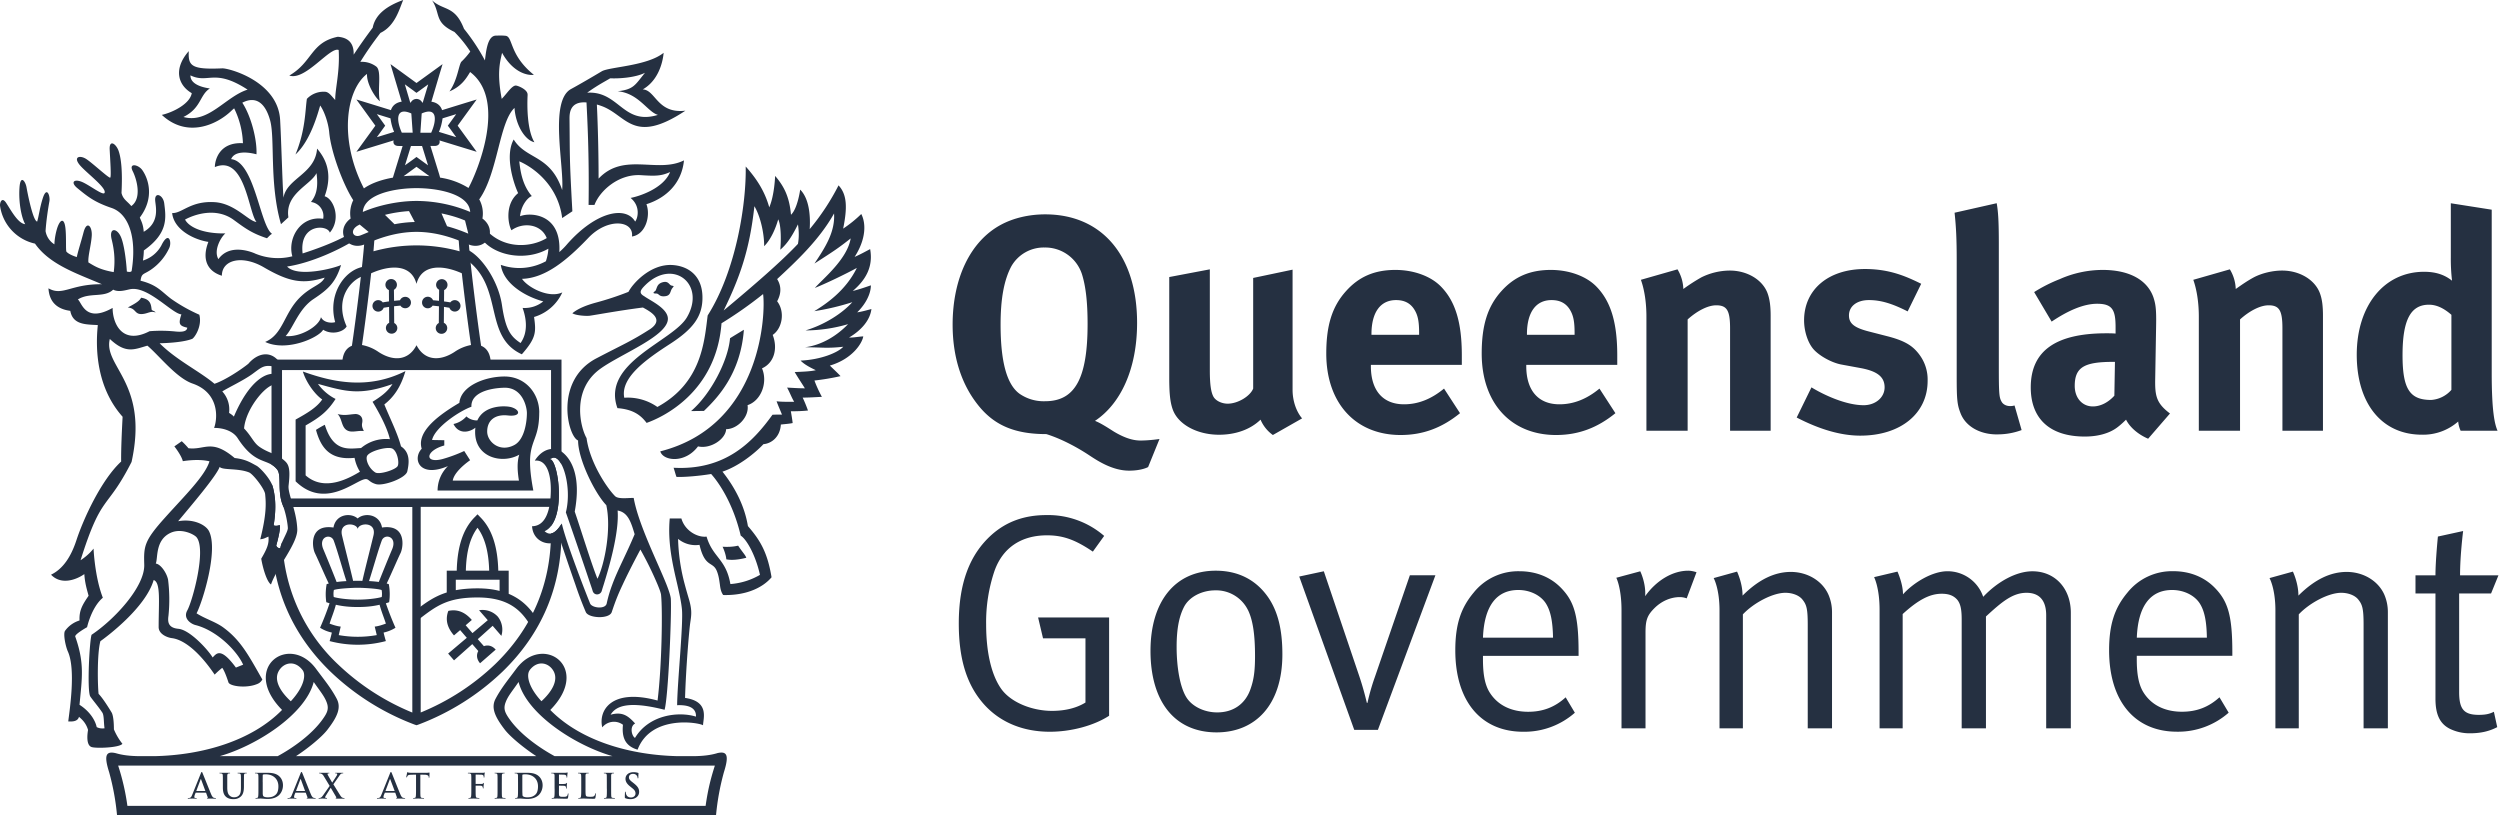 <svg xmlns="http://www.w3.org/2000/svg" xml:space="preserve" style="fill-rule:evenodd;clip-rule:evenodd;stroke-linejoin:round;stroke-miterlimit:2" viewBox="0 0 552 180"><path d="M238.92 60.62a8.53 8.53 0 0 0-8.28-5.97 8.23 8.23 0 0 0-7.33 4.14c-1.63 3.05-2.38 7.2-2.38 12.9 0 8.14 1.36 13.23 4.21 15.27a9.36 9.36 0 0 0 5.63 1.63c6.59 0 9.37-5.03 9.37-17.04 0-4.82-.4-8.28-1.22-10.93m14.59 42.5s-1.36.8-4.2.8c-3.67 0-6.93-2.16-8.7-3.32-2.24-1.5-5.9-3.6-9.57-4.75-7.06 0-11.67-1.97-15.27-6.65-3.6-4.62-5.43-10.6-5.43-17.51 0-10.18 3.87-18.4 10.66-22.06 2.78-1.5 6.24-2.3 9.77-2.3 12.56 0 20.3 9.15 20.3 23.95 0 10.25-3.67 17.92-9.3 21.65 1.29.48 3.12 1.7 4.2 2.38 1.7 1.01 3.74 1.96 5.84 1.96 2.04 0 4.21-.34 4.21-.34l-2.51 6.18Zm27.54-7.07a7.97 7.97 0 0 1-2.72-3.39c-2.24 2.17-5.5 3.33-9.16 3.33-4.89 0-9.1-2.31-10.25-5.64-.54-1.56-.75-3.4-.75-6.92V61.17l8.96-1.7V81.8c0 3.12.27 4.75.75 5.7.47.95 1.83 1.63 3.19 1.63 2.24 0 4.95-1.63 5.63-3.33V61.37l8.7-1.83v26.54c0 2.3.74 4.68 2.1 6.3l-6.45 3.67Zm32.29-22.53c0-2.58-.27-3.94-1.09-5.23-.88-1.36-2.17-2.03-4-2.03-3.46 0-5.43 2.71-5.43 7.53v.14h10.52v-.41Zm-10.65 7.06v.27c0 5.36 2.64 8.42 7.33 8.42 3.12 0 6.03-1.16 8.82-3.47l3.53 5.43c-4 3.26-8.22 4.82-13.1 4.82-9.98 0-16.43-7.05-16.43-17.98 0-6.25 1.3-10.39 4.35-13.78 2.85-3.19 6.3-4.69 10.92-4.69 4 0 7.8 1.36 10.05 3.67 3.19 3.26 4.61 7.94 4.61 15.2v2.1H302.7Zm44.98-7.06c0-2.58-.28-3.94-1.09-5.23-.88-1.36-2.17-2.03-4-2.03-3.47 0-5.43 2.71-5.43 7.53v.14h10.52v-.41ZM337 80.58v.27c0 5.36 2.65 8.42 7.33 8.42 3.12 0 6.04-1.16 8.83-3.47l3.52 5.43c-4 3.26-8.21 4.82-13.1 4.82-9.97 0-16.42-7.05-16.42-17.98 0-6.25 1.29-10.39 4.34-13.78 2.86-3.19 6.32-4.69 10.93-4.69 4 0 7.8 1.36 10.05 3.67 3.19 3.26 4.61 7.94 4.61 15.2v2.1H337Zm45 14.52V72.5c0-3.93-.68-5.09-3.06-5.09-1.83 0-4.2 1.22-6.31 3.12V95.1h-9.1V69.92c0-2.98-.4-5.84-1.22-8.14l8.08-2.31a8.9 8.9 0 0 1 1.29 4.34 40.83 40.83 0 0 1 4-2.58 14.33 14.33 0 0 1 6.25-1.49c3.87 0 7.26 2.04 8.35 5.02.47 1.3.68 2.79.68 4.96V95.1H382Zm28.76 1.09c-4.27 0-8.96-1.36-14.05-4l3.26-6.66c2.78 1.7 7.6 3.94 11.53 3.94 2.59 0 4.62-1.7 4.62-3.94 0-2.37-1.7-3.6-5.36-4.27l-4.08-.75c-2.3-.4-5.15-2.04-6.37-3.53-1.23-1.5-1.97-4-1.97-6.24 0-6.8 5.36-11.34 13.44-11.34 5.56 0 9.23 1.7 12.42 3.26l-2.99 6.1c-3.46-1.76-5.97-2.5-8.55-2.5-2.65 0-4.41 1.35-4.41 3.39 0 1.76 1.15 2.71 4.34 3.53l4.2 1.08c4.29 1.1 5.71 2.38 6.93 3.94a9.18 9.18 0 0 1 1.9 5.9c0 7.2-5.97 12.09-14.86 12.09m30.18-.27c-3.87 0-7-1.84-8.08-4.75-.68-1.77-.82-2.86-.82-7.8V57.42c0-4.54-.13-7.33-.47-10.45l9.3-2.1c.34 1.9.47 4.14.47 9.02v27.08c0 5.98.07 6.8.62 7.74.34.61 1.08.95 1.83.95.34 0 .54 0 1.02-.13l1.56 5.43a15.2 15.2 0 0 1-5.43.95m25.64-16.01c-6.31 0-8.48 1.15-8.48 5.3 0 2.7 1.69 4.54 4 4.54 1.7 0 3.4-.88 4.75-2.37l.13-7.47h-.4Zm7.73 16.97c-2.1-.89-4-2.45-4.88-4.21-.68.68-1.43 1.35-2.1 1.83-1.7 1.22-4.15 1.9-7 1.9-7.73 0-11.94-3.93-11.94-10.86 0-8.14 5.63-11.94 16.7-11.94.68 0 1.28 0 2.03.06v-1.42c0-3.87-.75-5.16-4.07-5.16-2.92 0-6.31 1.43-10.05 3.94l-3.86-6.52a33.26 33.26 0 0 1 5.63-2.85 23.5 23.5 0 0 1 9.5-2.04c5.84 0 9.84 2.18 11.2 6.04.47 1.43.67 2.52.6 6.25l-.2 11.67c-.07 3.8.2 5.43 3.26 7.74l-4.82 5.57Zm29.65-1.77V72.5c0-3.93-.68-5.09-3.05-5.09-1.84 0-4.21 1.22-6.31 3.12V95.1h-9.1V69.92c0-2.98-.41-5.84-1.22-8.14l8.07-2.31a8.91 8.91 0 0 1 1.3 4.34c1.35-.95 2.5-1.76 4-2.58 1.83-.95 4.2-1.49 6.24-1.49 3.87 0 7.26 2.04 8.35 5.02.48 1.3.67 2.79.67 4.96V95.1h-8.95Zm37.31-25.59c-1.7-1.49-3.32-2.23-4.95-2.23-4.07 0-5.84 3.39-5.84 11.13 0 7.46 1.57 9.9 6.31 9.9a6.5 6.5 0 0 0 4.48-2.23V69.5Zm2.04 25.6a6.1 6.1 0 0 1-.54-2.04 11.7 11.7 0 0 1-8.02 2.91c-8.82 0-14.38-6.85-14.38-17.64 0-10.86 6.04-18.33 14.87-18.33 2.5 0 4.47.61 6.17 1.97a41.5 41.5 0 0 1-.27-5.16V44.88l9.03 1.42v36.11c0 8.55.68 11.33 1.29 12.7h-8.15Zm-311.52 66.46c-5.84 0-10.8-2.03-14.32-5.83-3.94-4.28-5.77-10.05-5.77-18.06 0-8.9 2.38-15.2 7.2-19.55 3.32-2.98 7.32-4.4 12.14-4.4a18.9 18.9 0 0 1 12.76 4.6l-2.5 3.47c-3.8-2.58-6.53-3.6-10.12-3.6-5.43 0-9.7 2.51-11.6 7.87a35.33 35.33 0 0 0-1.84 11.81c0 6.11 1.15 11.07 3.26 14.12 2.1 3.06 6.85 4.96 11.27 4.96 2.91 0 5.42-.62 7.4-1.84v-14.18h-9.37l-1.09-4.61h15.68v21.71c-3.33 2.17-8.35 3.53-13.1 3.53m43.76-26.87a7.82 7.82 0 0 0-7.2-4.35c-2.98 0-5.77 1.43-6.92 3.66-1.08 2.1-1.63 4.82-1.63 8.82 0 4.76.82 8.97 2.11 11.07 1.22 2.04 3.94 3.4 6.85 3.4 3.53 0 6.18-1.84 7.33-5.1.75-2.1 1.02-4 1.02-7.33 0-4.74-.47-7.94-1.56-10.18m-6.92 27.02c-9.3 0-14.6-6.86-14.6-17.99 0-11 5.5-17.71 14.4-17.71 5.63 0 9.3 2.57 11.6 5.9 2.1 3.06 3.12 7.06 3.12 12.56 0 11.27-6.04 17.24-14.52 17.24m35.61-.55h-5.22l-12.15-33.86 5.43-1.16 7.87 23.28a65.58 65.58 0 0 1 1.63 5.77h.14s.54-2.65 1.63-5.7l7.73-22.47h5.64l-12.7 34.14Zm37.11-27.89c-1.15-1.83-3.53-3-6.1-3-4.83 0-7.54 3.55-7.81 10.53h15.47c-.07-3.66-.54-5.9-1.56-7.53m-13.91 11.54v.8c0 3.2.4 5.65 1.56 7.41 1.9 2.92 5.02 4.14 8.42 4.14 3.25 0 5.9-1.02 8.28-3.19l2.03 3.4a16.85 16.85 0 0 1-11.4 4.2c-9.37 0-15-6.78-15-17.98 0-5.7 1.22-9.37 4.07-12.76a12.6 12.6 0 0 1 10.1-4.7c3.68 0 6.87 1.3 9.18 3.68 2.91 2.99 3.87 6.18 3.87 14.25v.75h-21.11Zm44.98-12.69a4.4 4.4 0 0 0-1.5-.28c-2.03 0-4.06.88-5.63 2.45-1.55 1.56-1.96 2.57-1.96 5.36v21.17h-5.3v-26.06c0-4.95-1.15-7.19-1.15-7.19l5.29-1.43s1.3 2.65 1.08 5.5c2.45-3.46 6.05-5.63 9.51-5.63.88 0 1.83.34 1.83.34l-2.17 5.77Zm26.73 28.7v-22.87c0-3.6-.27-4.47-1.22-5.63-.74-.88-2.17-1.43-3.73-1.43-2.72 0-6.93 2.17-9.37 4.76v25.17h-5.16v-26.06c0-4.82-1.29-7.12-1.29-7.12l5.16-1.43s1.22 2.51 1.22 5.3c3.53-3.53 7.06-5.23 10.66-5.23 3.66 0 6.92 1.96 8.27 4.95a9.7 9.7 0 0 1 .82 3.94v25.65h-5.36Zm52.65 0v-24.97c0-3.26-1.49-4.96-4.34-4.96-3.05 0-5.43 1.97-8.96 5.23v24.7h-5.36V136.8c0-2.04-.2-3.4-.95-4.34-.82-.96-1.9-1.36-3.46-1.36-2.58 0-5.1 1.28-8.62 4.48v25.24h-5.1v-26.2c0-4.88-1.21-7.19-1.21-7.19l5.16-1.22s1.22 2.64 1.22 5.02c2.24-2.5 6.38-5.1 9.83-5.1a8.3 8.3 0 0 1 7.88 5.65c3.26-3.46 7.4-5.64 10.86-5.64 5.02 0 8.49 3.8 8.49 9.17v25.51h-5.44Zm33.93-27.55c-1.16-1.83-3.54-3-6.12-3-4.82 0-7.53 3.55-7.8 10.53h15.47c-.06-3.66-.53-5.9-1.55-7.53M471.8 144.8v.8c0 3.2.4 5.65 1.56 7.41 1.9 2.92 5.02 4.14 8.41 4.14 3.27 0 5.9-1.02 8.29-3.19l2.03 3.4a16.88 16.88 0 0 1-11.4 4.2c-9.37 0-15-6.78-15-17.98 0-5.7 1.22-9.37 4.07-12.76a12.6 12.6 0 0 1 10.12-4.7c3.66 0 6.85 1.3 9.16 3.68 2.92 2.99 3.86 6.18 3.86 14.25v.75h-21.1Zm50.08 16.02v-22.87c0-3.6-.27-4.47-1.22-5.63-.74-.88-2.17-1.43-3.73-1.43-2.71 0-6.92 2.17-9.36 4.76v25.17h-5.16v-26.06c0-4.82-1.3-7.12-1.3-7.12l5.16-1.43s1.22 2.51 1.22 5.3c3.54-3.53 7.06-5.23 10.66-5.23 3.67 0 6.92 1.96 8.28 4.95a9.7 9.7 0 0 1 .81 3.94v25.65h-5.35Zm28.15-29.79h-7.05v21.78c0 3.74 1.02 5.03 4.34 5.03 1.5 0 2.37-.2 3.33-.68l.74 3.39c-1.7.89-3.6 1.36-5.97 1.36a9.92 9.92 0 0 1-4.41-.95c-2.38-1.16-3.26-3.33-3.26-6.72v-23.2h-4.41v-4.01h4.41c0-3.26.54-8.56.54-8.56l5.57-1.22s-.68 5.3-.68 9.78h8.48l-1.63 4ZM42.05 16.64c3.96 1.92 5.23-1.64 12.62 3.15-4.9 1.55-8.66 7.58-14.17 6.04 3.96-1.96 3.55-4.85 5.84-6.3-1.47-.2-4.33-.85-4.29-2.89m14.2 39.3c-2.36-.98-6-1.58-8.03 1.28-1.11-1.92.53-4.83 1.54-5.68-5.18.08-8.11-1.5-8.9-3.06 1.93-1.06 6.78-2.82 10.74.07 2.74 2.02 4.12 2.99 7.35 4.06 1.17-1.18.73-.66 1.1-.99-2.65-1.84-3.84-15.96-9.02-16.48.74-1.8 3.43-1.64 5.6-1.07.15-3.16-1.15-8.37-3.13-11.39 3.04-1.58 5.1.12 6.14 3.89 1.11 3.97-.2 13.95 2.4 22.93l1.64-1.51c-.81-5.23 4.94-7.14 6.2-9.76.49 3.51-.23 5.11-1.22 6.37a3.14 3.14 0 0 1 2.7 3.71c-5.02-.74-7.93 4.31-6.81 8.28a13 13 0 0 1-8.3-.64m24.54 2.9c-4.33.24-8.57 5.88-6.78 12.27-.66.25-2.53.21-3.14-1.1-.45 2.09-4.7 4.5-7.8 4.18 1.71-1.85 2.86-6.01 6.2-8.2 3.35-2.22 4.86-3.73 6.04-7.49-1.55.74-9.63 2.82-11.92.34 5.31-.78 11.6-3.75 14.7-5.71l-1.22-1.32c-3.35 1.9-7.8 3.42-10.05 4.14-.8-6.65 5.53-6.39 6-4.59 2.62-3.1.78-7.55-1.14-8.03 1.96-5.31 0-8.57-1.67-10.53-.4 5.63-6.7 6.53-7.42 10.85-.25-3.43-.48-12.7-.74-17.23-.5-8.4-11.1-11.34-12.74-11.34-6.94.32-7.58-.57-7.43-3.8-3.5 4-2.32 7.55.66 9.28-.41 2.4-4.25 4.27-6.61 4.8 5.63 5.23 12.16 2.13 15.3-.85.23-.22.45-.42.67-.6a19 19 0 0 1 1.94 7.7c-5.26-.29-6.2 3.8-6.2 5.27 6.69-2.78 7.42 10.03 9.19 12.12-1.72-.13-4.74-4.08-9.2-4.37-5.35-.35-7.25 2.52-9.42 2.4.41 3.8 5.02 5.93 8 6.37-1.51 3.89-.18 6.5 2.98 7.47 0-3.54 4.49-4.65 9.3-1.84 5.77 3.37 8.74 3.68 13.4 2.26-.79 1.66-2.87 1.84-5.44 4.35-3.6 3.55-3.71 8.16-7.7 9.85 4.69 2.24 11.79-.9 12.8-2.69 1.97 1.22 4.5.48 5.19-.74-3.19-7.06 2.2-11.27 4.33-11.2 0 0 .94-2.09-.08-2.02m48.84-38.37c2.37-1.71 3.89-2.45 5.1-3.19 2.05.09 5.56-.15 7.69-1.22-2.21 2.7-2.46 3.68-6.05 4.08 4.65.42 6.6 4.57 8.9 5.22-7.76 2.38-8.54-5.34-15.64-4.9m9.6 23.23c2.32 1.91 1.55 4.61 1.01 5.22-2.04-3.5-8.57-2.28-14.97 4.94-.45.54-1.05 1.17-1.77 1.8.5-8.65-6.58-8.8-8.67-7.91.24-2.5 1.78-4.21 2.6-4.45-2.08-2.42-2.53-5.47-2.77-7.68 3.47 1.5 8.6 5.55 9.47 12.53l2.25-1.5c-.68-12.2-.54-12.17-.63-20.46 0-1.15.06-3.87 3.75-3.57.15 3.07.62 11.26.46 22.63h1.3c1.2-3.19 5.4-6.9 10.3-6.57 3.33.22 4.48.16 6.4-.69-1.55 3.8-7.26 5.46-8.73 5.71m-7.06-4.24c0-7.86-.28-14.34-.38-16.38.3.08.62.18.95.3 5.66 1.97 6.94 8.78 18.6 1.06-6.23.73-6.56-4.58-9.42-4.7 4.33-2.45 4.61-8.08 4.61-8.08-3.63 2.94-12.04 3.1-13.67 4.09-2.18 1.3-4.92 2.9-6.78 3.91-4.85 2.66-1.47 17.02-1.95 22.3-2.62-7.85-7.92-6.67-10.7-11.16-2.08 3.76.13 10.05.98 11.84-3.02 2.45-2.2 6.98-1.47 8.2 2.58-1.86 6.56-1.39 7.78 1.73-3.38 2.06-9.05 2.43-12.92-1.32l-1.4 1.56c2.74 3.6 9.59 5 14.68 2.1-.03.82-.21 1.75-.54 2.77a12.27 12.27 0 0 1-9.96.8c.53 3.96 5.06 6.9 9.38 8.07a6.53 6.53 0 0 1-4.57 1.44c.82 2.28 1.27 5.35-.45 7.75-2.15-1.43-3.3-2.85-4.11-8.4C110 61.79 106 56.16 102.9 55c-.17 1.97-.17 1.11.16 2.38 8.24 6.04 3.59 16.93 12.16 20.85 3.15-3.59 3.18-4.86 2.7-8.24a9.94 9.94 0 0 0 6.24-5.43c-2.94 1.39-7.6-1.07-8.9-2.99 5.1-.15 9.83-4 14.65-9.05 4.32-4.53 10.09-3.83 9.63-.3 2.98-.43 4.17-4.52 3.19-7.13 4.36-1.38 7.8-4.62 8.29-9.68-5.88 2.94-13.31-1.9-18.87 4.05m-31.73 26.81c-.41 0-.77.2-1 .5-.44-.09-.9-.15-1.38-.21l.02-2.51a1.26 1.26 0 1 0-1.77-1.17c0 .49.27.9.67 1.1l-.03 2.44a91 91 0 0 0-1.32-.13 1.26 1.26 0 0 0-2.42.51 1.26 1.26 0 0 0 2.33.68l1.4.15-.03 3.69c-.4.22-.68.63-.68 1.12A1.27 1.27 0 1 0 98 71.28l.03-3.52 1.2.19a1.26 1.26 0 0 0 2.45-.41c0-.7-.57-1.27-1.26-1.27m-10.94-.73c-.51 0-.96.3-1.16.75l-1.31.13-.03-2.43c.39-.22.66-.62.66-1.1a1.27 1.27 0 1 0-1.77 1.16l.02 2.5c-.47.07-.94.13-1.38.22-.23-.3-.59-.5-1-.5a1.27 1.27 0 0 0 0 2.54c.56 0 1.03-.36 1.2-.86l1.2-.19.02 3.52a1.26 1.26 0 1 0 1.8 1.16c0-.5-.29-.9-.69-1.12l-.03-3.7 1.4-.14c.23.36.62.58 1.07.58a1.26 1.26 0 1 0 0-2.52" style="fill:#253041;fill-rule:nonzero"/><path d="M91.96 76.23c-1.87 3.6-5.36 3.48-8.4 1.47a9.47 9.47 0 0 0-3.63-1.52c.52-3.54 1.4-10.2 2.02-15.84 3.95-1.78 8.82-2.2 10.01 2.34 1.2-4.55 6.07-4.12 10.01-2.34.63 5.63 1.5 12.3 2.03 15.84a9.5 9.5 0 0 0-3.63 1.52c-3.04 2-6.53 2.12-8.4-1.47m14.26.12c-.77-5.08-2.6-19.32-2.81-24.08l-2.17.1a67 67 0 0 0 .23 3.12 35.3 35.3 0 0 0-19.02 0c.1-1.24.19-2.31.23-3.13l-2.18-.1c-.21 4.77-2.04 19.01-2.81 24.09-1.29.51-2.14 1.8-2.14 4.13 0 0 11.83.16 16.4.16 4.58 0 16.41-.17 16.41-.17 0-2.32-.85-3.6-2.14-4.12M86.5 99c-1.23-.4-5.05.66-5.47 1.72-.33.82.4 2.7 1.84 3.6.85.53 4.32-.54 4.9-1.36.48-.68-.05-3.55-1.27-3.96M74.1 88.08c-1.72 2.69-3.4 4.03-6.62 5.86v11.02c4.24 3.76 9.8.5 12-.81a8.68 8.68 0 0 1-1.19-3.06c-5.38.57-7.43-2.16-8.52-6.17 0 0 .97-.64 1.95-1.13 1.88 6.12 5.31 5.26 8 5.14a8.55 8.55 0 0 1 6.37-1.96c-.58-2.45-2.2-5.56-3.83-8.25 1.46-.93 3.21-2.03 4.4-3.92-7.22 2.58-10.32 1.67-16.45-.04 1.1 1.56 2.61 2.7 3.88 3.32m-7.22-6.05c6.82 2.45 14.48 4 22.65-.09-1.06 3.64-2.66 5.8-4.66 7.36 1.15 2.86 2.94 6.4 3.68 9.26 2.16 1.43 1.75 3.88 1.39 5.52-.34 1.51-5.3 3.3-6.94 2.81-1.54-.46-1.55-1.18-2.33-1.1-2.16.2-8.9 6.82-15.39.48V92.64c2.53-1.4 4.66-2.65 5.88-4.44-1.43-.95-3.47-3.52-4.28-6.17m45.83 7.83c-1.09-.26-5.75-.52-7.3 2.97-.9.03-1.86-.33-2.41-.89a5.31 5.31 0 0 1-2.86 1.68c1.13 2.3 3.44 1.91 4.84.81a6.2 6.2 0 0 0-.06.99c0 5.67 6.04 7.09 9.75 4.97-.61 1.85-.33 4.17-.08 5.72H99.97c.24-1.55 2.2-3.35 3.83-4.49l-1.3-2.04a32.1 32.1 0 0 1-4.8 1.78c-4.04 1.05-3.8-1.84.4-3V97.2l-2.7-.05c.65-2.85 6.2-6.47 8.69-7.34-.14-3.09 3.95-4.11 7.22-4.2 4.07-.11 5.03 4.25 5.03 5.6 0 1.8-.48 5.77-2.72 7.02-3.27 1.79-6.05-.69-6.05-2.94 0-2.45 1.7-3.89 4.64-3.55 2.94.31 2.72-1.33.49-1.89m6.37 1.23c0-4.16-3.02-7.95-7.68-7.95-4.29 0-9.63 2.08-9.96 5.82-6.28 3.68-9.26 6.99-8.32 10.13-2.12 2.28-.5 6.53 5.8 3.83a7.55 7.55 0 0 0-2.29 5.4h21.14c-2.2-11.6 1.3-9.56 1.3-17.23m-18.42 39.24V128h9.67v2.48c-1.4-.37-3-.57-4.88-.57-1.86 0-3.42.15-4.79.4m4.8-13.77c1.61 2.16 2.46 5.27 2.57 9.46h-5.15c.1-4.2.95-7.3 2.57-9.46m6.89 14.58V126h-2.3c-.13-5.32-1.4-9.16-3.87-11.7l-.72-.74-.72.74c-2.46 2.54-3.73 6.38-3.86 11.7h-2.21v4.82c-2.85.89-4.83 2.39-7.2 4.2l-.08.07 1.22 1.6.08-.07c3.7-2.83 6.15-4.7 12.77-4.7 6.86 0 9.61 2.86 11.56 5.98l1.7-1.06c-1.37-2.2-3.2-4.4-6.37-5.72" style="fill:#253041;fill-rule:nonzero"/><path d="M110.7 140.4a4.6 4.6 0 0 0-.8-4.26 4.59 4.59 0 0 0-4.12-1.4l1.92 2.2-3.38 2.85-1.5-1.73 1.36-1.17c-1.18-1.36-2.83-2.52-5.19-2-.85 2.26.07 4.05 1.25 5.41l1.36-1.17 1.47 1.7-4.12 3.48 1.3 1.5 4.03-3.59 1.33 1.53s-.84 1.27.39 2.7l3.45-3.01c-1.23-1.41-2.6-.76-2.6-.76l-1.36-1.55 3.29-2.95 1.93 2.23Zm-24.12-19.11c-1.3 3.07-2.55 6.24-2.94 7.2-.66-.08-1.4-.15-2.16-.19.88-2.69 1.93-6.53 2.81-8.94.62-1.66 3.5-.93 2.29 1.93m-1.39 16.41c-.7.24-1.6.57-2.45.65l.45 1.88a23.98 23.98 0 0 1-8.4 0l.44-1.88c-.86-.08-1.75-.4-2.45-.65.36-1.23.92-2.46 1.38-4.17 1.56.36 3.08.5 4.82.5 1.76 0 3.28-.14 4.83-.5.47 1.71 1.02 2.94 1.39 4.17m-13.8-16.4c-1.21-2.86 1.67-3.59 2.29-1.93.88 2.41 1.92 6.25 2.8 8.94-.75.04-1.49.1-2.16.2-.38-.97-1.64-4.14-2.93-7.21m12.86 8.97c.1.46.11 1.08.03 1.55-1.3.38-3.59.58-5.3.58-1.72 0-4-.2-5.3-.58a4.38 4.38 0 0 1 .03-1.55c.86-.33 4.25-.49 5.26-.49 1.02 0 4.42.16 5.28.5m-5.28-13.47c.21-1.41 4.23-1.7 3.48 1.43-.76 3.17-1.72 6.82-2.45 10.02-.34-.02-.68-.02-1.03-.02-.34 0-.68 0-1.01.02-.74-3.2-1.7-6.85-2.45-10.02-.75-3.12 3.26-2.84 3.46-1.43m5.37-.33c-.53-3-3.9-3.34-5.38-2-1.5-1.34-4.82-1-5.34 2-5.35-.8-4.76 4.25-4.1 5.64.61 1.24 2.07 4.64 3.06 6.72-.16.05-.32.1-.46.12a12.07 12.07 0 0 0-.08 4.01l.72.23a65.4 65.4 0 0 1-2.1 5.41c.73.45 1.5.82 2.6 1.06 0 0-.2.94-.49 1.88a24.29 24.29 0 0 0 12.42 0 28.5 28.5 0 0 1-.5-1.88 8.24 8.24 0 0 0 2.62-1.06 68.98 68.98 0 0 1-2.12-5.4l.72-.24c.21-1.23.17-2.82-.08-4l-.46-.13c1-2.08 2.45-5.48 3.06-6.72.67-1.4 1.26-6.44-4.1-5.64m-9.8-25.06c1.55.4 2.4.1 3.88 0 .6-.04 1.87.36 1.55 1.96-.16.8.12 1.22.36 1.8-1.3-.17-2.57.4-3.59-.1-1.41-.67-1.14-2.6-2.2-3.66m86.65-16.74c-.41 4.9-4.21 12.32-8.61 16.09l2.85-.04c3.02-2.9 8.08-8.21 8.82-17.92 0 0-1.96 1.18-3.06 1.87M144.7 64.24c.4-.58.27-1.57 1.66-1.93 1.27-.32 1.36.6 1.9.74.72.16.52.09.1.7-.4.6-.27 1.54-1.54 1.66-1.39.14-1.24-.6-1.94-.6-.78 0-.72-.2-.19-.57" style="fill:#253041;fill-rule:nonzero"/><path d="M186.2 76.56c-1.18 1.3-4.94 2.86-9.43 3.06.9.94 2.37 1.64 3.36 2.12-1.27.29-3.07.34-4.66.41.73 1.27 1.84 2.9 2.24 3.59-1.26 0-2.45-.08-3.92-.16.74 1.38.9 2 1.56 3.14-.98 0-2.86.03-3.88-.12.33.94.9 2.2 1.19 2.94-.58 0-1.52 0-2.1.04-4.31 6-10.4 12.32-21.83 11.7.33 1 .58 2.02.66 2.02 1.7.08 5.11-.22 7.63-.64 1.74 1.93 4.88 6.56 6.53 13.61 1.27.78 3.27 4.24 4.25 8.66a15.16 15.16 0 0 1-6.53 2.03c-.98-5.62-3.88-5.82-5.26-10.48-1.97.25-4.78-1.26-5.56-4h-2.57c-.5 5.4.69 10.36 1.67 14.58.45 2 .86 3.82 1.02 5.45.33 3.28-1 15.97-1.06 21.2 2.41-.1 4.25.51 4.16 2.52-3.8-1.18-10.36-.46-13.46 4.7-.74-.42-1.23-2.55.03-3.18-1.47-1.6-2.73-2.7-5.42-1.94 1.15-1.9 3.84-3.13 11.92-1.09.81-2.78 1.55-20.49 1.39-24.3.01-.64-.37-1.82-.97-3.36-1.96-4.93-6.24-13.39-7.24-19.12-1.39 0-3.43.3-4.12-.4-1.74-1.74-5.55-7.35-6.29-12.82-1.3-2.2-3.48-10.6 3.06-15.3 4.54-3.28 14.97-7.26 14.9-11.07-.04-2.29-3.92-3.99-5.22-4.94-1.31-.73-.83-1.4.28-2.5 6.12-5.98 13.4-.11 9.14 7.16-3.12 5.34-18.98 10-15.34 20.05 3.46.27 5.15 1.54 6.44 3.26 3.15-1.1 15.35-6.5 16.54-22a90.16 90.16 0 0 0 9.18-6.45c.57 3.91-.08 28.98-22.7 34.73.62 2.13 5.47 2.74 8.33-1.1 2.78.65 6.13-1.63 6.21-3.8 2.49 0 5.14-2.74 4.73-5.3 3.06-1.02 4.5-5.07 3.19-8.13 2.65-1.18 3.55-4.32 2.36-7.38 2.12-1.44 2.78-5.1.98-7.43 1.07-1.96.82-3.6 0-4.9 4.09-3.8 9.3-8.62 12.57-14.49.25 4.05-1.88 7.4-4.33 11.06 4.33-2.78 5.32-3.43 8-5.55-.77 4.61-6.07 8.85-7.91 10.94 2.52-1.02 6.37-2.86 9.27-4.42-2.5 5.08-6.82 7.97-9.4 9.55a55.01 55.01 0 0 0 8.4-1.99c-2.07 2.32-5.94 4.93-10.35 6.24a34 34 0 0 0 9.42-1.39c-2.28 2.37-5.62 4.62-9.55 5.11 4.01 0 4.73.29 8.5-.12m-51.01 52.5c-.5 1.31-.91 2.67-1.24 4.18-.28 1.35-3.26 1.02-3.67 0-.33-.82-.93-2.34-1.64-4.18-1.7-4.47-4.03-10.8-4.6-13.48-1.19 1.91-2.45 2.93-3.8 1.71 4.86-2.17 3.14-15.27 1.26-15.92 2.33-2.08 4.94 5.84 3.43 11.76 1.45 4.11 4.31 12.5 5.45 15.93.25.73.42 1.22.47 1.43.33 1.05 1.68.96 2 0 .1-.36.25-.84.44-1.43 1.13-3.66 3.45-11.46 3.07-16.34 2.29.41 2.94 2.52 3.76 5.23-1.9 4.54-3.65 7.66-4.93 11.1m31.37-83.52c1.23 2.04 2.16 5.72 2.16 8.83 1.56-1.56 2.58-4.1 3.1-5.93.7 1.4.62 5.07.46 6.7 1.74-1.47 2.85-3.5 3.9-5.59.22 1.5.26 2.83 0 4.3-3.74 3.98-9.9 9.3-16.4 14.71 3.53-7.25 5.72-13.3 6.78-23.02m25.84 22.7c-.65.17-2.16.61-3.14.73 1.87-1.83 3.02-4.08 3.02-5.96-.9.3-2.53.9-4 1.24 2.94-2.5 4.53-5.4 3.84-9.24-.9.46-2.18 1.19-3.43 1.72 2.56-3.96 2.53-7.43 1.47-9.47a27.27 27.27 0 0 1-4 3.23c.93-4.57.89-7.51-1.02-9.55a51.46 51.46 0 0 1-6.37 9.66c.2-3.01-.13-6.77-2.1-8.72 0 0-.56 4.2-2.03 5.55-.36-4.12-1.63-6.38-3.5-8.58 0 0-.14 4.29-1.3 6.94-1-3.6-2.83-6.36-5.2-9.02.17 7.92-2.03 22.86-8.4 32.9-.74 5.95-1.39 14.9-11.1 20.2a11.38 11.38 0 0 0-7.31-2.04c-.9-4.48 4.98-8.56 10.04-11.84 5.12-3.3 7.33-6.12 7.22-10.53-.11-4.8-3.38-6.78-6.77-6.94-4.78-.2-8.65 4.13-9.56 5.93a65.86 65.86 0 0 1-7.13 2.36c-1.86.5-3.97 1.26-5.26 2.37.77.49 3.01.65 3.87.54 1.61-.24 6.78-1.19 11.71-1.81 1.8.98 4.7 2.61 1.63 4.74-4.2 2.7-5.99 3.39-11.92 6.49-9.34 4.9-6.32 17.22-4.03 18.13 0 4.15 3.71 11.67 6.23 14.28 1.15 5.22-.35 13.02-1.95 16.25-1.3-3.18-3.55-10.54-5.02-14.83 1.51-8.11-.94-11.67-2.65-13.05-1.71-1.4-4.4-1.02-6.17 1.8 2.7-.3 3.6 3.15 3.54 6.73-.07 4.28-1.16 7.72-4.14 7.75.23 3.67 4.2 4.7 6.16 2.94.3.81 1.89 5.64 3.4 9.93a80.6 80.6 0 0 0 2.31 6.1c.63 1.37 5.18 1.57 5.72 0 .7-2.1 1.28-3.68 2.43-6.1.86-1.86 2.05-4.24 3.9-7.72a75.76 75.76 0 0 1 3.79 7.72c.44 1.06.74 1.9.77 2.27.37 3.52.16 15.92-.77 23.35-10.21-2.79-13.1 2.2-12.21 5.92a3.32 3.32 0 0 1 4.57-.57c-.28 2.73.45 4.69 3.23 5.5 2.94-7.76 13.47-6.03 14.45-5.39.04-1.5 1.46-5.26-3.97-6.04.2-6.7.9-14.9 1.15-16.61.25-1.7.45-2.77-.37-5.46-.24-.81-.53-1.8-.84-2.97a42.81 42.81 0 0 1-1.48-10.08 6.02 6.02 0 0 0 4.73 1.32c1.19 5.07 2.9 3.6 3.8 5.72.46 1.1.56 2.12.7 3.04.1.87.25 1.65.73 2.32 3.62.1 6.7-.78 8.91-2.32.68-.48 1.27-1 1.77-1.6-.9-5.4-2.4-8.05-5.22-11.3-.73-4.42-2.8-8.46-5.62-12.02 3.56-1.18 7.17-4.06 9.05-6.07 1.72-.13 3.68-1.55 3.84-4.33.98-.12 1.84-.16 2.61-.33-.08-.77-.28-1.91-.4-2.6 1.3 0 2.57-.04 3.78-.17a30.7 30.7 0 0 0-1.17-2.85c1.3 0 2.93-.1 4.24-.17-.7-1.3-1.22-2.45-1.64-3.6a52.5 52.5 0 0 0 5.76-.97c-.6-.66-1.3-1.3-2.36-2.33 4.97-1.46 7.14-4.93 7.38-6.44-.73 0-2.24.31-3.13.24 2.77-1.63 4.65-3.89 4.93-6.29" style="fill:#253041;fill-rule:nonzero"/><path d="M164.78 123.16c-.16-.57-.9-1.3-1.8-2.68-1.02.24-2.08.31-3.43.24.82 1.8.82 2.85.82 2.78 1.23.25 2.77.07 4.4-.34m-8.97 54.77H28.13a50.26 50.26 0 0 0-2.04-8.88h131.75c-.7 2.2-1.47 4.8-2.04 8.88m-86.53-27.35c1.19 1.76 2.3 3.02 2.84 4.44.56 1.44.2 2.31-.88 3.81-2.42 3.4-6.61 6.33-9.92 8.13h-12.8c8.04-2.29 18.91-9.17 20.76-16.38m-7.76-2.35c1.06-1.96 3.59-2.56 5.32-.24.73.97.4 3.59-2.62 6.85-2.18-2-3.81-4.54-2.7-6.61m51.02 10.6c-1.07-1.5-1.43-2.37-.87-3.81.53-1.42 1.66-2.68 2.84-4.44 1.85 7.2 12.72 14.1 20.76 16.38h-12.8c-3.3-1.8-7.5-4.72-9.93-8.13m4.41-10.85c1.73-2.3 4.26-1.7 5.31.25 1.1 2.07-.51 4.61-2.7 6.6-3.01-3.25-3.34-5.87-2.6-6.84m41.38 18.32c-1.37.4-3.02.65-5.51.65h-3.1c-10.61-.21-21.54-3.38-28.22-10.2 9.24-9.36-1.62-17.02-7.5-9.1-1.83 2.47-3.3 4.22-4.57 6.61-1.03 1.93-.25 3.89 2.04 6.86 1.27 1.64 4.4 4.17 6.95 5.83H65.35c2.56-1.66 5.68-4.19 6.94-5.83 2.3-2.97 3.07-4.93 2.05-6.86-1.27-2.4-2.74-4.14-4.58-6.62-5.87-7.91-16.73-.25-7.48 9.1-6.7 6.84-17.61 10-28.24 10.21h-2.92c-2.5 0-4.15-.25-5.52-.65-2.2-.53-2.7.41-1.5 4.2a53.73 53.73 0 0 1 1.74 9.49H158.1a54.3 54.3 0 0 1 1.74-9.5c1.19-3.78.7-4.72-1.5-4.2" style="fill:#253041;fill-rule:nonzero"/><path d="M43.4 174.65c-.04 0-.04-.02-.04-.06l.95-2.53c0-.01.02-.05.05-.05.02 0 .03.04.03.05l.94 2.55c0 .02 0 .04-.04.04h-1.9Zm2.03.37c.04 0 .06.01.08.05l.35.96c.04.09-.01.15-.06.17-.08 0-.11.02-.11.07s.09.05.22.06l1.43.01c.29 0 .35 0 .35-.07 0-.06-.04-.07-.1-.07-.08 0-.2 0-.31-.04-.16-.03-.38-.12-.67-.81-.48-1.15-1.7-4.24-1.88-4.64-.07-.2-.11-.25-.19-.25-.07 0-.11.07-.2.3l-1.9 4.73c-.16.4-.3.66-.65.7h-.23c-.06 0-.1.03-.1.08 0 .06.06.07.15.07l.9-.02.8.02c.08 0 .12 0 .12-.07 0-.05-.01-.07-.1-.07h-.12c-.24 0-.3-.1-.3-.23 0-.09.03-.28.1-.48l.16-.39c.02-.07.04-.08.07-.08h2.2Zm3.78-1.1c0 1.1.3 1.66.68 2 .55.5 1.28.53 1.67.53.5 0 1.04-.09 1.58-.55.63-.55.72-1.43.72-2.28v-.8l.01-1.62c.01-.25.07-.39.28-.42a.92.92 0 0 1 .22-.02c.1 0 .13-.02.13-.07 0-.06-.05-.06-.16-.06l-.86.01-.87-.01c-.1 0-.16 0-.16.06 0 .05.05.07.14.07.08 0 .2 0 .27.02.24.06.3.17.32.42.02.25.02.46.02 1.61v.95c0 .78-.02 1.47-.44 1.88-.3.3-.71.4-1.04.4-.26 0-.6-.02-.95-.32-.38-.3-.59-.75-.59-1.85v-2.66c.03-.26.1-.4.3-.43.09-.02.13-.02.21-.02.08 0 .12-.02.12-.07 0-.06-.05-.06-.17-.06l-.92.01-1.1-.01c-.12 0-.17 0-.17.06 0 .05.04.07.12.07.12 0 .24 0 .3.02.25.06.31.17.32.42.02.25.02.46.02 1.61v1.11ZM58 172.7l.01-1.51c0-.1.03-.13.1-.17.06-.03.34-.05.49-.05.59 0 1.44.09 2.14.77.32.31.73.91.73 1.88 0 .78-.15 1.48-.64 1.88-.45.4-.96.55-1.74.55-.6 0-.89-.17-.98-.3a1.7 1.7 0 0 1-.1-.59v-2.46Zm-.94 1.44c0 .7 0 1.3-.04 1.62-.03.21-.06.38-.22.4a.96.96 0 0 1-.27.04c-.09 0-.13.02-.13.07s.06.07.16.07l.95-.02c.38 0 1.06.09 1.61.09 1.4 0 2.19-.54 2.54-.9.42-.44.82-1.15.82-2.12 0-.89-.35-1.52-.73-1.9-.82-.86-2.1-.86-3.03-.86l-1.17.01-1.09-.01c-.11 0-.17 0-.17.06 0 .05.05.07.13.07.11 0 .24 0 .3.02.25.06.3.17.32.42.02.25.02.46.02 1.61v1.33Zm8.35.51c-.03 0-.03-.02-.03-.06l.95-2.53c.01-.01.03-.05.05-.05.02 0 .03.04.04.05l.93 2.55c0 .02 0 .04-.04.04h-1.9Zm2.05.37c.03 0 .06.01.07.05l.36.96c.03.09-.02.15-.07.17-.08 0-.11.02-.11.07s.1.05.23.06l1.43.01c.28 0 .34 0 .34-.07 0-.06-.03-.07-.1-.07-.09 0-.2 0-.31-.04-.16-.03-.38-.12-.67-.81-.48-1.15-1.69-4.24-1.87-4.64-.08-.2-.12-.25-.2-.25-.07 0-.11.07-.2.3l-1.9 4.73c-.15.4-.3.66-.64.7h-.24c-.06 0-.1.03-.1.08 0 .06.05.07.15.07l.9-.02.8.02c.08 0 .12 0 .12-.07 0-.05-.01-.07-.1-.07h-.12c-.23 0-.3-.1-.3-.23 0-.09.04-.28.1-.48l.16-.39c.02-.07.04-.08.07-.08h2.2Zm7.39-3.62c.23-.34.38-.55.55-.59.1-.04.2-.05.27-.05.08 0 .13-.02.13-.07s-.06-.06-.14-.06l-.74.01-.76-.01c-.1 0-.16.01-.16.06 0 .05.05.07.1.07.06 0 .16 0 .24.02.07.03.12.09.12.14 0 .05-.02.18-.08.28-.11.21-.81 1.27-1.03 1.6-.29-.5-.63-1.07-.96-1.67a.65.65 0 0 1-.07-.2c0-.06.02-.12.09-.14a.54.54 0 0 1 .2-.03c.07 0 .12-.02.12-.07 0-.06-.05-.06-.16-.06l-.8.01-1.15-.01c-.1 0-.16 0-.16.04 0 .07.03.09.08.09.08 0 .2.01.32.05.27.09.44.25.63.57l1.3 2.15-1.45 2.07c-.26.36-.4.5-.62.56-.11.04-.23.04-.28.04-.06 0-.1.02-.1.09 0 .03.03.05.11.05h.13l.63-.02.71.02h.14c.1 0 .15 0 .15-.05 0-.07-.04-.1-.09-.1h-.17c-.07-.02-.14-.06-.15-.14-.01-.08.04-.19.1-.3l1.13-1.81 1.2 2.05c.05.1.02.17-.02.17-.07.02-.1.04-.1.1 0 .04.05.06.25.08h1.59c.08 0 .14-.02.14-.07s-.05-.07-.1-.07c-.07 0-.16 0-.29-.04a.8.8 0 0 1-.43-.33c-.19-.23-1.42-2.29-1.66-2.65l1.24-1.78Zm10.32 3.25c-.04 0-.04-.02-.04-.06l.95-2.53c0-.01.02-.05.04-.05.03 0 .04.04.05.05l.96 2.55c.01.02 0 .04-.04.04h-1.92Zm2.05.37c.03 0 .06.01.07.05l.34.96c.04.09-.01.15-.07.17-.07 0-.1.02-.1.07s.09.05.22.06l1.43.01c.28 0 .35 0 .35-.07 0-.06-.04-.07-.1-.07-.1 0-.2 0-.31-.04-.17-.03-.39-.12-.67-.81-.49-1.15-1.7-4.24-1.87-4.64-.08-.2-.13-.25-.2-.25s-.11.07-.2.3l-1.9 4.73c-.16.4-.3.66-.65.7h-.23c-.06 0-.1.03-.1.08 0 .06.05.07.15.07l.9-.02.8.02c.08 0 .13 0 .13-.07 0-.05-.03-.07-.12-.07h-.12c-.23 0-.3-.1-.3-.23 0-.09.04-.28.11-.48l.17-.39c.02-.07.02-.08.07-.08h2.2Zm4.64-.88c0 .7 0 1.3-.04 1.62-.02.21-.06.38-.21.4a1.2 1.2 0 0 1-.28.04c-.09 0-.12.02-.12.07s.06.07.15.07l.95-.02 1.2.02c.07 0 .13-.02.13-.07s-.03-.07-.12-.07a3 3 0 0 1-.38-.03c-.23-.03-.28-.2-.3-.41-.03-.32-.03-.92-.03-1.62v-3.1l.95.02c.67.01.88.23.9.44v.07c0 .12.02.16.08.16.05 0 .06-.05.07-.13l.03-.86c0-.12-.01-.16-.07-.16-.06 0-.24.06-.72.06h-3c-.24 0-.53-.01-.75-.04-.2-.02-.27-.1-.33-.1-.04 0-.07.07-.09.17 0 .05-.16.74-.16.85 0 .1.02.13.07.13s.07-.03.08-.1l.13-.26c.12-.16.3-.2.74-.23l1.12-.02v3.1Zm13.16-.61c0-.04.01-.06.06-.06.12 0 .92 0 1.11.02.24.02.35.16.38.27a.6.6 0 0 1 .05.23c0 .06.02.1.07.1.07 0 .07-.06.07-.14 0-.03.01-.4.03-.56l.06-.45c0-.04-.02-.08-.04-.08-.05 0-.07.04-.1.09-.08.1-.18.12-.33.14h-.34l-.97.01c-.04 0-.05-.03-.05-.07v-1.89c0-.1.02-.12.07-.12l1.17.03c.28 0 .44.12.5.23.04.11.04.23.04.29 0 .08.02.12.07.12.06 0 .07-.05.08-.12l.03-.6c.03-.2.07-.3.07-.34 0-.05-.03-.06-.06-.06l-.12.03c-.07.03-.16.03-.31.03l-2 .01-1.09-.01c-.1 0-.17 0-.17.08 0 .03.05.05.13.05.1 0 .23 0 .3.02.25.06.31.17.32.42.02.25.02.46.02 1.61v1.33c0 .73 0 1.3-.04 1.62-.03.21-.07.38-.22.4a.9.9 0 0 1-.27.04c-.09 0-.12.02-.12.07 0 .07.05.07.16.07l.96-.02 1.15.02c.12 0 .17-.02.17-.07s-.03-.07-.13-.07-.27-.02-.38-.04c-.22-.02-.27-.19-.3-.4-.03-.32-.03-.89-.03-1.62v-.61Zm4.84.61c0 .75 0 1.35-.03 1.66-.02.22-.08.34-.23.37-.06.01-.16.03-.27.03-.1 0-.12.02-.12.07s.06.07.15.07l.96-.02 1.17.02c.09 0 .15-.02.15-.07s-.03-.07-.12-.07l-.39-.03c-.23-.03-.28-.16-.3-.36-.03-.32-.03-.92-.03-1.67v-1.33l.01-1.6c.02-.26.08-.4.29-.43.09-.02.15-.02.23-.02.07 0 .1-.02.1-.09 0-.04-.05-.04-.15-.04l-.92.01-.98-.01c-.12 0-.18 0-.18.04 0 .07.04.09.12.09a.8.8 0 0 1 .27.03c.16.04.24.16.25.41.02.25.02.46.02 1.61v1.33Zm5.47-.49v-2.46c0-.1.03-.13.1-.17.05-.03.34-.05.49-.05.59 0 1.45.09 2.15.77.32.31.72.91.72 1.88 0 .78-.15 1.48-.64 1.88-.45.4-.96.55-1.73.55-.6 0-.9-.17-1-.3-.06-.08-.07-.38-.07-.59-.02-.13-.02-.71-.02-1.5Zm-.95.49c0 .7 0 1.3-.04 1.62-.03.21-.07.38-.22.4a.96.96 0 0 1-.27.04c-.09 0-.12.02-.12.07s.05.07.15.07l.95-.02c.38 0 1.07.09 1.62.09 1.4 0 2.18-.54 2.54-.9.41-.44.82-1.15.82-2.12 0-.89-.36-1.52-.74-1.9-.83-.86-2.09-.86-3.03-.86l-1.17.01-1.09-.01c-.11 0-.16 0-.16.06 0 .05.05.07.12.07.1 0 .24 0 .3.02.25.06.31.17.33.42l.01 1.61v1.33Zm8.08 0c0 .7 0 1.3-.04 1.62-.03.21-.06.38-.21.4-.08.02-.16.04-.28.04-.09 0-.12.02-.12.07s.05.07.15.07l.96-.02c.44 0 .94.04 2.09.04.29 0 .36 0 .4-.2.05-.14.1-.67.1-.83 0-.07 0-.15-.05-.15-.06 0-.07.05-.09.12-.05.3-.14.48-.34.56-.2.08-.51.08-.7.08-.78 0-.9-.11-.91-.62-.02-.22 0-.92 0-1.18v-.6c0-.03 0-.06.04-.06.18 0 .93.01 1.08.03.28.02.38.13.42.28l.03.26c0 .05.01.08.07.08.07 0 .07-.08.07-.14l.02-.5c.02-.38.06-.52.06-.56 0-.04-.02-.07-.05-.07-.03 0-.06.05-.12.1-.06.08-.18.1-.36.13-.18.02-1.05.02-1.21.02-.05 0-.05-.06-.05-.1v-1.91c0-.06.01-.08.05-.08l1.07.03c.38.05.45.14.5.27.05.1.06.22.06.28 0 .06 0 .11.06.11.05 0 .07-.06.07-.1.02-.09.03-.42.04-.48.03-.36.07-.46.07-.5 0-.05-.02-.06-.05-.06l-.12.01a1.3 1.3 0 0 1-.33.05l-1.9.01-1.08-.01c-.11 0-.16 0-.16.06 0 .05.04.07.12.07.11 0 .23 0 .3.02.25.05.3.17.33.42v2.94Zm6.82-1.33v-1.6c.02-.26.09-.4.29-.43.1-.02.22-.02.3-.02.08 0 .13-.02.13-.07 0-.06-.05-.06-.16-.06l-1.02.01-1.04-.01c-.12 0-.16 0-.16.06 0 .05.04.07.12.07.1 0 .2 0 .25.02.25.06.31.17.33.43.02.24.02.45.02 1.6v1.33c0 .7 0 1.3-.05 1.62-.02.21-.06.39-.22.4a.85.85 0 0 1-.27.04c-.1 0-.13.02-.13.07s.06.07.16.07l.95-.02c.61 0 1.11.05 2.2.05.4 0 .43-.03.48-.2.06-.24.11-.79.11-.88 0-.1 0-.13-.06-.13-.05 0-.07.04-.08.12a.98.98 0 0 1-.2.44c-.18.2-.48.21-.88.21-.6 0-.79-.05-.91-.15-.16-.14-.16-.66-.16-1.64v-1.33Zm4.72 1.33c0 .75 0 1.35-.04 1.66-.03.22-.07.34-.22.37-.07.01-.16.03-.27.03-.1 0-.12.02-.12.07s.05.07.15.07l.95-.02 1.19.02c.07 0 .14-.02.14-.07s-.04-.07-.13-.07l-.38-.03c-.23-.03-.28-.16-.3-.36-.03-.32-.03-.92-.03-1.67v-2.93c.03-.26.1-.4.29-.43.1-.02.15-.02.23-.02.08 0 .12-.02.12-.09 0-.04-.05-.04-.16-.04l-.92.01-.98-.01c-.13 0-.2 0-.2.04 0 .07.06.09.13.09.1 0 .2 0 .27.03.17.04.25.16.26.41l.01 1.61v1.33Zm5.2 2.31c.4 0 .83-.07 1.2-.32.56-.34.72-.87.72-1.3 0-.73-.34-1.23-1.24-1.93l-.21-.17c-.62-.47-.8-.73-.8-1.09 0-.45.34-.77.89-.77.5 0 .71.22.82.36.17.2.2.43.2.5 0 .1.03.13.08.13.06 0 .09-.05.09-.22 0-.6.03-.8.03-.9 0-.06-.04-.07-.11-.1a3.37 3.37 0 0 0-1-.14c-1.06 0-1.76.61-1.76 1.46 0 .59.29 1.13 1.13 1.77l.34.28c.63.48.74.83.74 1.22 0 .4-.33.85-1 .85-.47 0-.92-.2-1.08-.76a1.41 1.41 0 0 1-.08-.4c0-.05 0-.12-.07-.12-.06 0-.09.1-.1.2 0 .12-.03.58-.03.99 0 .17.02.2.14.27.33.12.67.19 1.1.19M91.96 44.37c-3.95 0-8.41.94-11.85 2.43a3.5 3.5 0 0 1 .82-2c1.99-2.41 7.19-3.26 11.03-3.26 3.86 0 9.05.85 11.04 3.25.5.59.76 1.25.82 2.01a30.8 30.8 0 0 0-11.86-2.43m6.75 5.58-1.23-2.83c1.85.38 3.64.9 5.2 1.57l.72 2.9a38.53 38.53 0 0 0-4.7-1.64m-11.59-.44L85 47.44a30.1 30.1 0 0 1 5.31-.83l1.27 2.41c-1.6.04-3.1.22-4.47.49m-6.85 2.2-.62.25c-.83.33-1.42.06-1.62-.35-.21-.42-.1-1.16.96-1.8.14-.07.29-.15.43-.24l2 1.66-1.15.48m11.7-14.88 2.86 2.07a32.91 32.91 0 0 0-5.7 0l2.84-2.07Zm-3.24-7.54c-1.16-2.53-1.49-5.83 2.1-4.24l.3 4.24h-2.4Zm2.73-9.16.51.37.52-.37 2.07-1.5-1.2 4-.11.04a1.4 1.4 0 0 0-2.55 0l-.12-.05-1.18-4 2.06 1.5Zm3.06 16.37-2.03-1.47-.52-.38-.5.38-2.04 1.47 1.32-4.27h2.45l1.32 4.27Zm.7-7.2h-2.39l.29-4.25c3.6-1.59 3.26 1.71 2.1 4.24m-12 1 1.47-2.03.37-.51-.37-.52-1.47-2.03 3.01.93c.18 1.3.46 2.18.8 2.99l-3.81 1.17Zm14.5-4.16 3.02-.93-1.47 2.03-.38.52.38.5 1.47 2.04-3.81-1.17c.33-.81.62-1.7.8-3m18.77-5.2c.06-1.12-2.04-1.98-2.56-2.03-.89-.06-2.01 1.79-3.15 2.94-1.02-5.44-.49-7.76.08-10.17 2.29 4.16 5.4 5.07 7.02 4.86-5.5-4.41-4.56-8.4-6.24-8.62-.96-.1-1.64-.04-2.12-.04-1.95 0-2.21 3.76-2.45 5.48a44.3 44.3 0 0 0-4.62-6.98c-2.03-5.23-4.52-3.93-7.05-6.29 1.95 2.98.37 4.82 4.94 6.98a27.43 27.43 0 0 1 3.5 4.33 16.93 16.93 0 0 1-2 2.28c-.57.86-.85 4.08-2.6 6.53 2.6-1.13 3.62-2.72 4.56-4.29 8.24 6.22 1.54 22.11-.36 25.6a16.44 16.44 0 0 0-6.26-2.28l-.2-.72-1.94-6.27h.89c1.04 0 1.27-.7 1.1-1.23l5.7 1.75 2.52.77-1.55-2.13-2.65-3.64 2.65-3.65 1.55-2.13-2.52.77-5.12 1.58c-.37-1.16-1.32-1.72-2.36-1.86l1.72-5.81.75-2.49-2.1 1.52-3.66 2.65-3.64-2.65-2.1-1.52.74 2.49 1.73 5.8c-1.05.15-2 .71-2.37 1.87l-5.12-1.58-2.51-.77 1.55 2.13 2.64 3.65-2.64 3.64-1.55 2.13 2.51-.77L86.92 31c-.17.54.05 1.23 1.09 1.23h.89l-1.93 6.27-.22.72c-2.18.39-4.56 1.09-6.4 2.38-5.55-10.77-3.98-21.67.68-25.28-.09 2.28 1.92 5.38 2.86 6.03-.62-2.37.45-6.58-.78-7.63a5.29 5.29 0 0 0-3.55-1.06 72.2 72.2 0 0 1 4.45-6.4C87.28 5.7 88.2 1.9 89.03 0c-3.56 1.29-6.16 3.14-6.74 6.12a117.4 117.4 0 0 0-4.2 5.95c.08-2.82-1.47-3.79-3.51-3.95-6 1.25-5.55 5.58-10.7 8.56 3.52 1.23 9.03-6.48 10.9-5.64.29 4.74-.77 8.46-.77 11.04-.9-.99-1.36-1.68-2.12-1.81a5.09 5.09 0 0 0-4.13 1.56c-.37 2.38-.28 6.89-2.52 12.28 3.34-3.06 4.93-9.06 5.46-10.81.86 1.18 1.8 3.76 2 6 .4 4.29 3.05 11.45 5.3 14.9a6.56 6.56 0 0 0-.58 4.05c-1.76 1.3-1.96 3.11-1.35 4.33.65 1.3 2.36 2.2 4.38 1.4l.64-.26c2.12-.89 6.09-2.52 10.87-2.52 4.8 0 8.76 1.63 10.88 2.52l.64.26c2.02.8 3.73-.1 4.38-1.4.62-1.22.4-3.03-1.34-4.33a6.48 6.48 0 0 0-.75-4.32l.07.06c4.1-5.83 4.37-16.99 7.76-20.16.28 3.92 2.37 7.14 4.4 7.58-1.63-2.7-1.63-8.03-1.5-10.48M61.89 121.05c-.38 0-.7-.12-.9-.58.72-2.61.93-4 .78-4.53-.62.22-1.07.19-1.35.05.7-4.25.25-6.9-.2-8.54-.5-1.75-2.8-4.2-3.59-4.62-1.28-.68-2.34-1.42-4.82-1.7-5.15-4.33-6.55-1.72-10.2-2.16a16.15 16.15 0 0 0-1.48-1.55l-1.63 1.14s1.55 1.96 1.87 3.27c0 0 3.35-.6 5.88.03-.98 3.23-5.48 7.6-9.83 12.45-4.66 5.18-4.68 6.34-4.57 10.4.12 4.83-6.53 12.05-11.63 15.45-.44 1.21-1.02 11.9-.33 13.54.35.6 1.8 2.28 2.7 3.63.4.6.29 2.07.49 3.48-.7.08-1.19 0-1.73-.27-.31-1.5-1.54-3.5-3.79-4.92.55-5.97 1.15-9.14-.94-15.06-.18-.52 2.61-2.08 2.61-2.08s.95-4.38 3.48-6.5c-1.8-4.6-2.05-10.85-2.05-10.85s-1.08 1.43-2.87 2.57c4.73-15.01 5.69-10.74 11.26-21.7 3.86-17.52-6.3-21.07-4.8-27.16 3.56 3.35 5.4 2.3 8.3 1.48 2.6 2.2 6.4 7.13 9.95 8.36 5.72 1.96 5.67 7.31 4.78 9.8 2.36 0 4.28.86 5.18 2.24 4 6.2 6.6 4.32 8.73 6.94 1.02 1.25 0 4.73 1.23 7.84.8 2.04 1.14 4.49 1.14 5.18-.12 1.02-1.47 2.94-1.67 4.37m-18.48-2.41c2.2 2.74-.91 14.08-2.05 16.13-1.02 1.82.86 3.02 1.83 3.25 4.53 1.15 9.02 5.48 10.5 8.74l-1.6.64c-3.39-4.6-4.28-3.1-5.14-2.23-.86-1.5-4.94-6.08-7.55-6.33-2.4-.22-2.37-1.67-2.2-2.9a35.4 35.4 0 0 0-.09-7.95c-.33-1.6-1.71-3.47-2.71-3.55.5-1.23-.15-5.11 3.16-6.74 2.45-1.21 5.34.3 5.85.94M18.52 68.03c-.65-.76-.98-1.66-1.33-1.91 2.62-1.64 5.84-.29 7.8-2.17 1.26.7 3.11-.01 3.92-.12 2.72-.4 6.1 2.42 8.57 4.2 1.06.76 1.96 1.34 2.57 1.38-.69 2.12-.49 2.53 1.3 2.94-.07.62-.6 1.05-2.64.84a31.42 31.42 0 0 0-5.68-.06c-6.17 3.2-8.18-1.92-8.16-5.1v-.04a.21.21 0 0 1-.08.04c-3.58 2-5.3 1.15-6.27 0m45.2 39.18c.54-4.57-.2-4.92-1.5-5.99-1.15-.95-3.03-1.24-4.9-2.54-1.35-.93-1.72-2.28-3.43-4.08.4-4.69 5.47-10.45 7.18-9.6l.04-2.32c-2.2-.74-6.12 1.39-9.47 9.31-.37-.41-.7-.58-1.06-.83a5.88 5.88 0 0 0-1.5-4.73c1.16-.77 4.6-2.38 6.56-3.79 2.2-1.59 2.61-2.24 5.31-1.6 0 0 .49-.57.65-1.22-1.96-2.52-4.82-1.8-6.77.5-1.54 1.24-5.05 3.6-7.47 4.42-3.29-2.77-8.4-5.22-12.12-8.95 0 0 4.93-.05 7.22-.98.61-.38 2.2-2.9 1.55-5.32a36.02 36.02 0 0 1-6.23-3.51c-2.16-1.63-3.03-3.06-6.75-4 .25-1.7.61-1.3 2.25-2.4a11.8 11.8 0 0 0 4.07-4.78c.66-1.3-.08-4-1.74-.57a6.99 6.99 0 0 1-4.05 3.3 17 17 0 0 0 .2-2.23c5.43-3.84 4.9-7.23 4.5-10.42-.24-1.84-2.09-2.6-2-.69.05 1.27 1.18 4.85-2.53 6.99-.09-1.6-.53-2.32-.86-3.15 3.3-4.37 1.91-8.57.53-10.5-.89-1.22-3.07-1.64-2.08.3.8 1.58 2.12 5.92-.33 7.67-.86-1.06-1.83-1.46-2.16-2.9.24-4.73-.06-7.63-.65-9.31-.58-1.59-2.09-2.57-1.96-.24.13 2.63.37 5.95.12 6.17-.25.2-3.76-3.07-5.19-4.04-1.43-1-3.14-.62-1.47 1.34 1.48 1.72 5.96 5.01 5.4 6.08-.37.66-3.58-1.96-5.23-2.53-1.68-.57-2.2.3-.78 1.46 2.29 1.88 3.8 3.11 7.55 4.38 3.76 1.26 5.64 6.47 4.45 13.88-.05.32-.7.28-1.06.16-.18-2.82-.66-6.23-1.35-7.72-.9-1.96-2.65-2-2 .65.52 2.11.82 4.37.45 7.2-3.1-.54-4.29-1.36-5.59-2.14-.13-1.42.61-3.8.74-5.91.12-2.08-1.1-3.4-1.8-.78-.66 2.5-1.1 3.71-1.51 5.51-.9-.29-1.83-.7-2.27-1.18-.2-.23-.01-3.06-.22-5.1-.23-2.32-1.1-2.24-1.8-.21a14.2 14.2 0 0 0-.65 3.68 4.26 4.26 0 0 1-1.95-2.93c.16-2.42.56-4.98.85-6.58.2-1.14-.57-3.48-1.47-.65-.65 2.02-.82 3.7-1.23 5.13-.78-.05-1.83-4.64-2.36-7.58-.24-1.34-1.35-2.86-1.55.11-.22 3.27.44 6.58 1.26 8.05-1.59-.16-3.1-3.02-4.2-4.7-.98-1.49-1.44.06-1.35.66a9.95 9.95 0 0 0 7.72 8.33c3.26 4.7 9.5 6.69 14.77 8.97-6.86-.08-8.65 2.7-11.8.9.15 2.58 1.43 3.78 2.67 4.37.88.43 1.75.54 2.15.61.57 3.14 3.55 2.98 6.08 3.14-.65 6.12.08 14.2 5.47 20.24-.16 3.1-.36 7.19-.32 9.89-4.4 4.07-8.33 12.65-9.88 17.38-1.16 3.54-2.9 6.3-5.6 7.6 2.2 2.32 5.48 1.18 7.35-.13.13 2.07.61 3.54.94 4.78-1.26 1.87-2.12 3.17-2 5.46a6.18 6.18 0 0 0-3.18 2.26c-.48.61.08 3.42.61 4.6 1.77 3.94.4 12.81.08 15.43.74.04 2.08.1 2.37-1.02.43.4 1.5 1.18 2 2.9-.12.72-.53 3.45.86 3.8 1.14.3 6.08.12 6.73-.74a13.23 13.23 0 0 1-1.88-3.19c0-1.34-.11-2.98-.48-3.68-.58-.97-2-3.26-2.9-4.15-.2-1.63-.37-8.85.4-11.64 1.27-.89 9.97-7.34 11.76-13.5 1.6.53 1.1 4.85 1.1 10.4 0 1.51 1.83 2.29 2.91 2.43 2.35.28 5.7 2.52 9.46 8.06.73-.77 1.67-1.5 1.67-1.5.5.65 1.06 2.24 1.39 3.26.4.77 3.43 1.22 5.75.52.77-.26 1.23-.4 1.72-1.2-2.94-5.16-4.7-8.58-8.5-11.4-1.74-1.33-4.07-1.96-6.03-3.22 1.3-2.46 4.9-13.96 2.73-18.17-.73-1.39-3.47-2.78-6.8-2.16 2.78-3.34 8.44-9.96 9.17-12 .65.77 4 .24 6.47 1.21.91.35 3.44 3.64 3.57 4.78.21 2.03.33 4.45-1.08 10 .98-.15.84-.2 1.81-.6.17 1.5-.28 2.65-1.59 4.88.33 2.01 1.23 5.11 2.16 5.69 1.27-3.75 5.92-9.07 5.8-12.2-.16-4.2-2.13-7.81-1.92-9.64" style="fill:#253041;fill-rule:nonzero"/><path d="M31.52 69.33c1.18-.12 1.76-.73 2.82-.33-.13-.35-.73-.35-.86-.65l-.04-.32c-.14-1.12-.5-2.02-2.29-2.29-.44.94-2.04 1.63-2.93 2.16.26.02.48.07.66.13 1.15.39 1 1.47 2.64 1.3m92.46 10.07H59.95v23.19c.44.25.85.58 1.24 1.07 1.02 1.25 0 4.73 1.23 7.84.06.14.1.29.14.44h28.48v45.39a52.6 52.6 0 0 1-16.42-10.65 38.96 38.96 0 0 1-12.26-27.1 6.07 6.07 0 0 0-.47 1.47c-.38 0-.7-.12-.9-.58.72-2.61.93-4 .77-4.54-.61.23-1.06.2-1.34.05.71-4.24.25-6.88-.2-8.53a4.45 4.45 0 0 0-.27-.67v10.83c0 12.01 4.4 22.35 13.06 30.73A54.7 54.7 0 0 0 91.57 160l.4.13.39-.13a54.77 54.77 0 0 0 18.56-11.67c8.67-8.38 13.06-18.72 13.06-30.73v-1.94c-.74 1.19-1.51 2-2.32 2.12-.05 11.27-4.2 21-12.35 28.89a52.55 52.55 0 0 1-16.42 10.65v-45.4h28.78v4.2c2.93-3.75 1.6-13.5 0-14.64v8.58h-59.4V81.71h59.4v19.56c.8-.56 1.64.01 2.31 1.29V79.4Z" style="fill:#253041;fill-rule:nonzero"/></svg>
